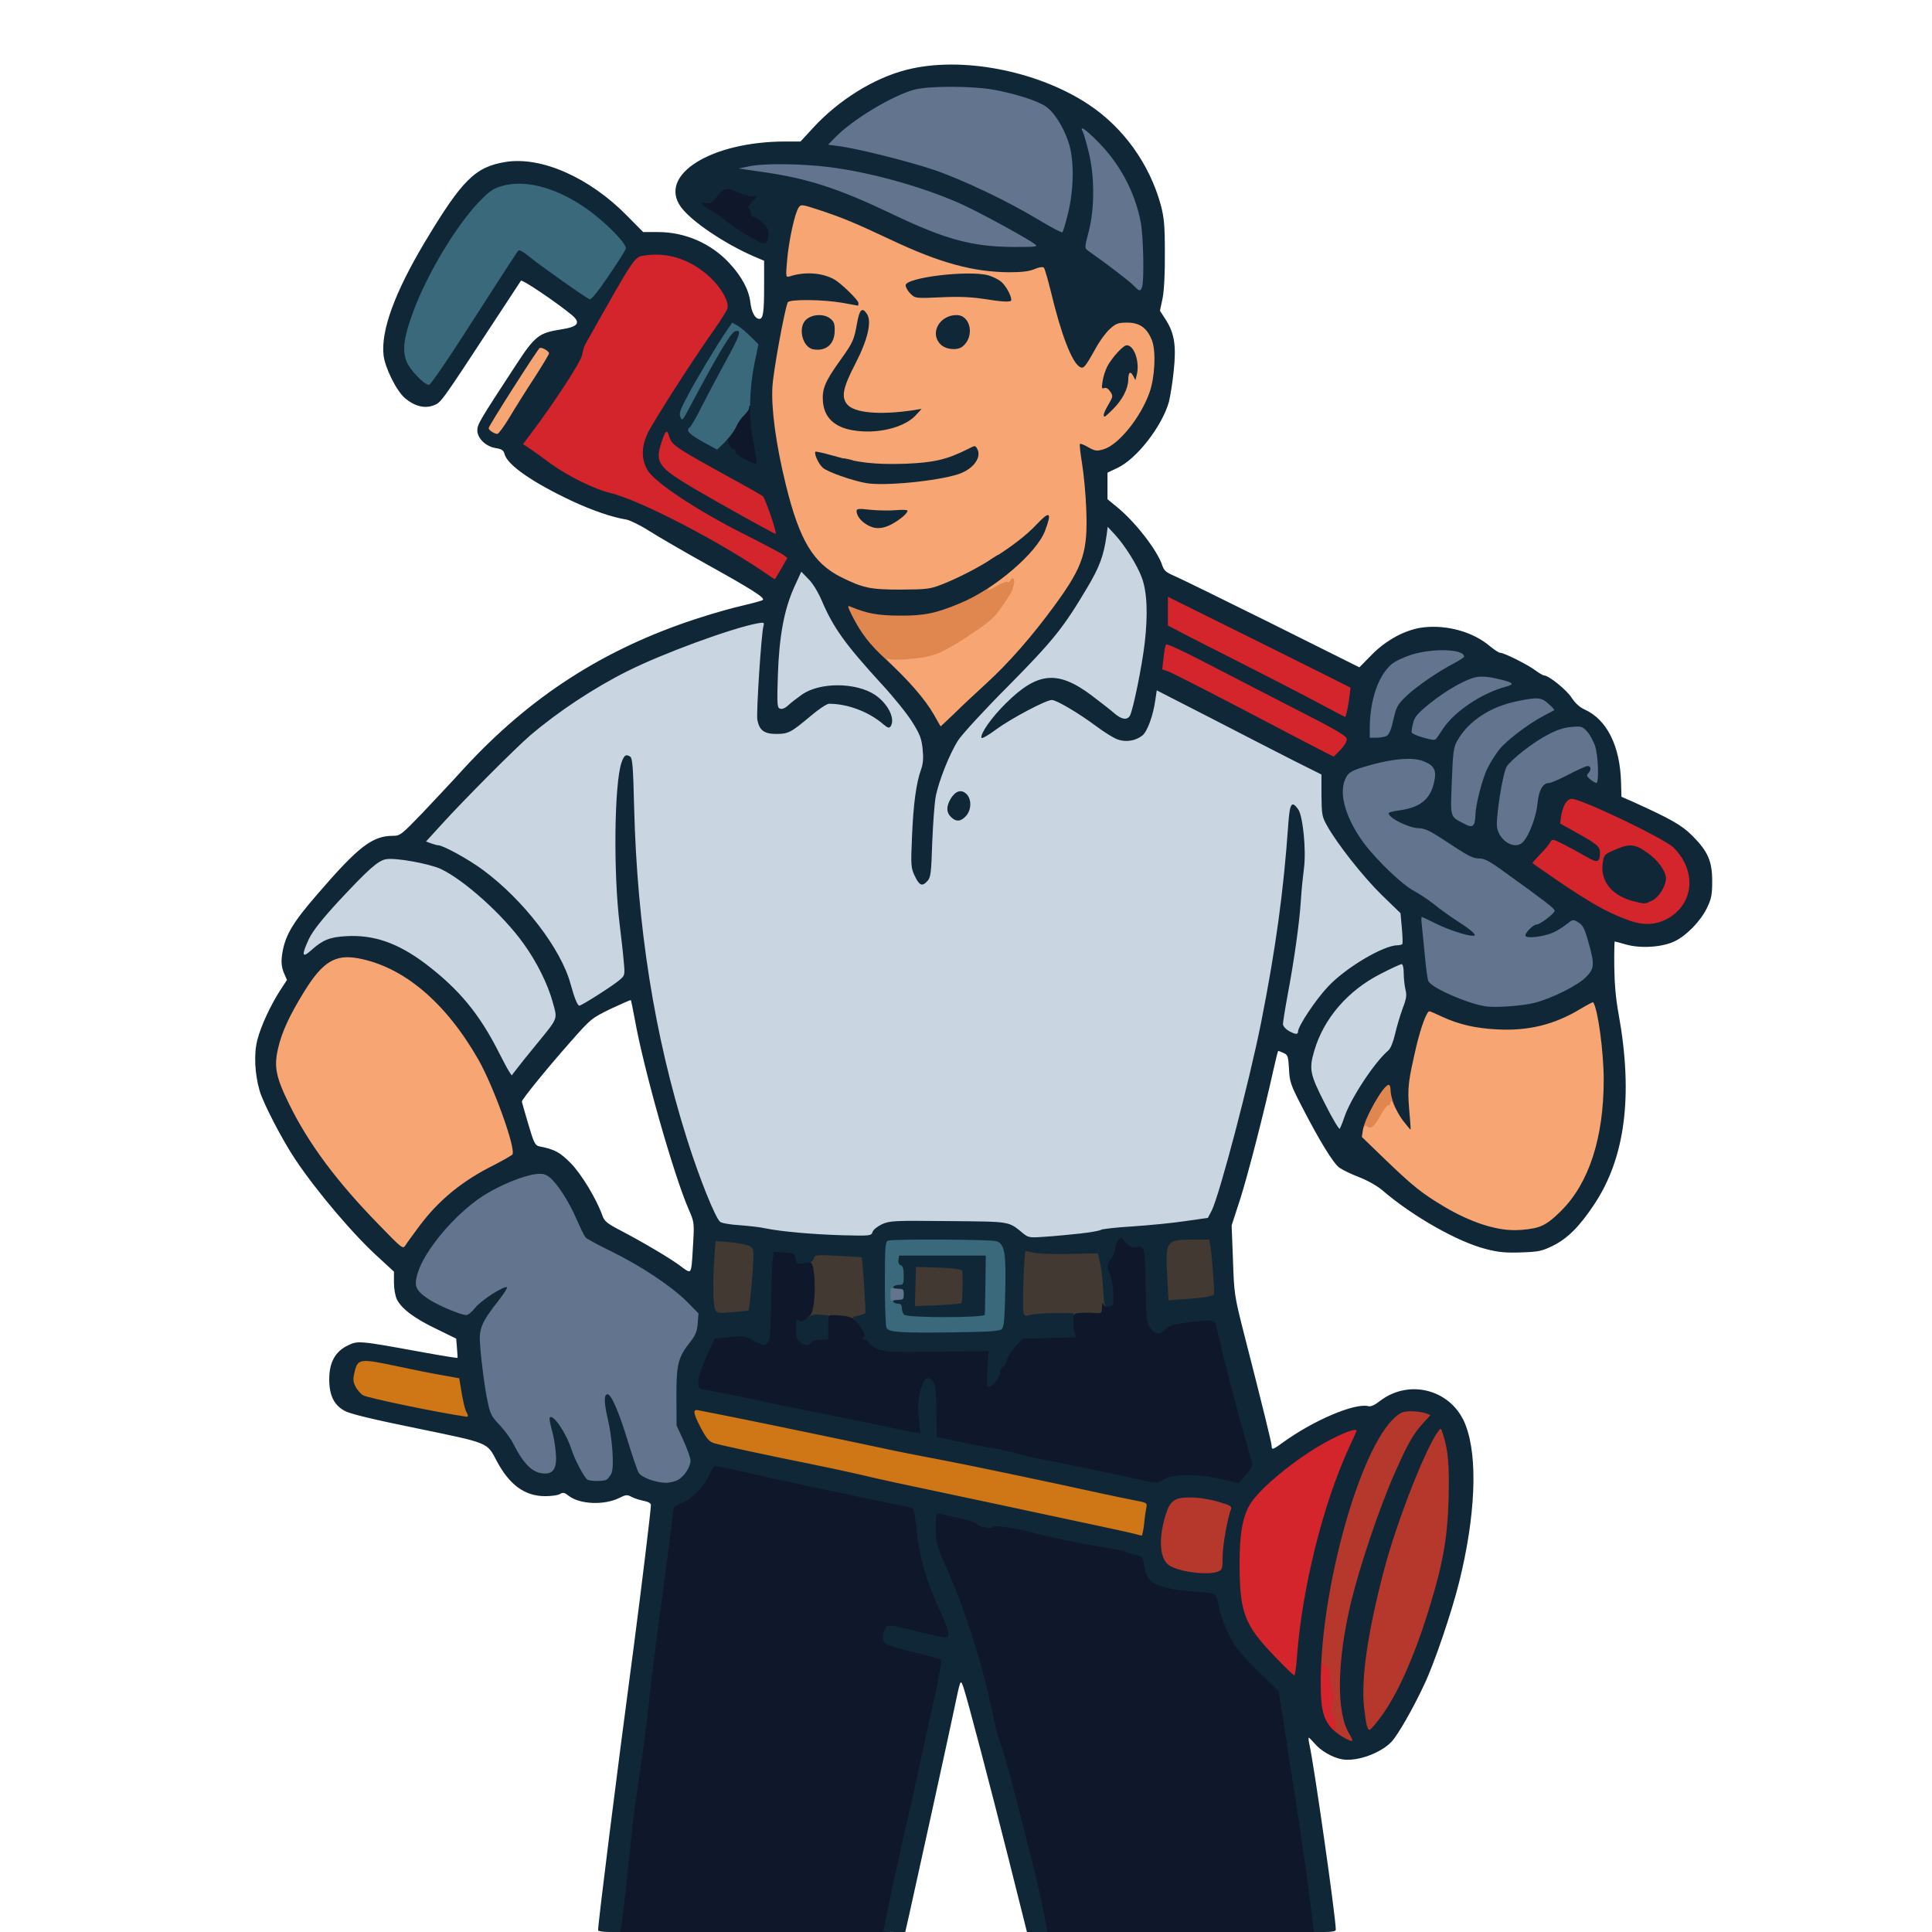 <svg xmlns="http://www.w3.org/2000/svg" version="1.0" viewBox="0 0 1024 1024">
  <path fill="#f7a673" d="M197.4 651.7c-21.2-21.7-35.9-41.3-46.2-61.4-6.1-12-8.2-18.8-8.2-26.8 0-11.6 4.6-23.7 15.6-41.6 9.2-14.8 14.9-18.5 27.9-17.6 25.9 1.6 51.2 21.2 70.1 54.4 5.4 9.5 15.8 35.6 17.4 43.8.6 3.3 1 7.6.8 9.5-.3 3.3-.8 3.7-9.5 8.2-5.1 2.6-11.9 6.4-15 8.5-7.8 5.1-22.8 20.2-28.7 29.1-7.4 10.8-8 10.6-24.2-6.1zm584.4-.1c-10.1-3.4-24.8-11.6-33.5-18.5-2.8-2.2-10.5-9.2-17.2-15.6L719 605.8v-5.2c0-6.2.7-7.3 4.4-7.8 2.3-.2 3.5-1.3 5.3-4.7 3.1-5.9 5.6-8.1 9.1-8.1 2.5 0 3.2.6 4.4 3.8l1.4 3.7-.4-5.7c-.7-8.7 5-37.2 8.9-45 1.7-3.3 2.4-3.8 5.5-3.8 2 0 6.4 1.3 9.8 2.9 21.5 10.1 45.9 8.7 66.9-3.9 4.2-2.6 7.8-4 10-4h3.4l1.7 7.3c2.7 12.1 3.6 20.5 3.6 37 0 24.2-2.9 39.6-10.7 55.7-3.6 7.6-6 11-11.7 16.6-9.1 9-12.8 10.4-28 10.4-10 0-12.1-.4-20.8-3.4zM495 387.1c0-2.4-10.8-16.8-18.9-25.3-7.4-7.8-9.1-10.1-9.1-12.6v-3l9.3-.1c14.3 0 18-1.4 36-13.4 9.1-6.2 12.2-8.9 15.1-13.3 2.8-4.2 3.2-5.3 1.7-4.5-1.1.6-3.6 1.1-5.5 1.1-3.4 0-3.6-.2-3.6-3.3 0-2.9.8-3.8 7.3-8.5 4-2.8 9.5-7.5 12.2-10.2l5-5.1-10.6 7c-11.8 7.7-21.1 12.7-31.5 16.8-6.6 2.6-7.7 2.7-24.9 2.8-19.5 0-22.6-.6-34.7-6.6-14.8-7.4-22.1-19.6-29.3-49-8.6-35.1-9.3-54.7-3.1-84.4 2-9.3 3.8-17.6 4.1-18.3.4-1.1 3.7-1.3 15.9-1 17 .3 17.4.1 8.8-5-4.8-2.7-9.6-3.1-20.9-1.7-4.1.5-5.3.4-5.3-.7 0-4.9 2.4-24.5 3.7-30.3 2.3-10.5 3.9-13.5 7.4-13.5 6.4 0 26.5 7.5 50.9 19 8 3.8 19.2 8.5 24.9 10.4 18.1 6.3 37.6 8.5 45.6 5.2 5.1-2.2 10.2-2.1 11.4.1.5 1 1.4 4.5 2.1 7.8 3.2 15.6 11.9 41.5 14 41.5.4 0 2.4-3.2 4.5-7.1 2.2-3.9 5.6-8.6 7.7-10.5 3.7-3.3 4-3.4 12.2-3.4 9.7 0 12.6 1.6 15.7 8.4 2.4 5.2 2.6 22.4.4 30.6-3.1 11.6-12.4 25.9-20.5 31.5-3.3 2.3-5.6 3-10.5 3.3l-6.2.4.8 4.2c.5 2.2 1.2 12 1.5 21.6 1.1 28.1-.7 34.1-16.7 56-12.1 16.5-24 30.1-36.3 41.4-5.5 5-13.1 12.1-16.9 15.9-5.8 5.5-7.6 6.7-10.4 6.7-1.8 0-3.3-.4-3.3-.9zm-25.5-112c.6-.3-1.2-.9-4-1.2-6-.7-6.5-.5-2.9 1.4 2.6 1.4 4.3 1.3 6.9-.2zm21-23.7c12.1-1.9 18.9-4.1 21.6-7 2.2-2.3 2-2.3-6.2.8-8.1 3-9.2 3.1-27 3.6-17.7.4-27.3-.5-37.3-3.5-1.1-.3-1.6-.1-1.2.5.8 1.3 15.1 6.1 21.4 7.2 5.7.9 16.5.4 28.7-1.6zm-18.7-27.9c3.6-1.3 3.5-1.4-5-1.4-17.8-.2-22.8-2.9-22.8-12.5 0-2.8.4-6.7 1-8.6.9-3.3.8-3.4-.6-1.5-3.2 4-5.6 10.5-4.9 13.5 2.3 10.5 18.2 15.7 32.3 10.5zm123-24.1c.6-4.1 1.1-5 3-5.2 1.8-.3 2.2-.8 1.6-2.5-1.2-4-2.3-4.3-4.9-1.2-1.4 1.7-3.4 4.7-4.5 6.7l-2 3.7 2.3 2.5c2.7 3.1 3.6 2.3 4.5-4zm-158.1-19.6c3.1-2.9 3-6.3-.3-8.4-2.4-1.6-2.7-1.6-5.2.3-3.5 2.6-3.8 4.3-1.2 7.6 2.6 3.3 3.7 3.4 6.7.5zm70.4.9c2.8-2.1 4.1-5.5 2.9-7.6-1.4-2.7-3-3.1-6.2-1.4-3.9 1.9-4.8 6.1-1.8 8.5 2.6 2.1 3 2.1 5.1.5zm21.2-27.7c-6.9-6.2-19-6.6-41.3-1.4-2.3.5-2.4.7-.7 1.9 1.3.9 5 1.1 14.5.8 7-.2 15.4 0 18.7.5 3.3.5 7.4 1 9 1l3 .1-3.2-2.9zm-270.5 78.9c-1.3-.7-1.8-2.2-1.8-5.2.1-3.7 1.8-6.9 13.3-24.7 12.6-19.5 13.4-20.5 16.6-20.8 5.5-.5 8.1 1.4 8.1 6 0 3.2-1.5 6.2-7.8 16.1-4.4 6.7-10.3 16.1-13.2 21-5.3 8.7-5.3 8.7-9.4 8.7-2.3 0-4.9-.5-5.8-1.1z"/>
  <g fill="#62748e">
    <path d="M341.9 787.4c-2.6-.7-5.2-2.1-5.9-2.9-.7-.8-2.9-6.8-4.9-13.2l-3.8-11.8.5 10.2c.8 16.6-.3 18.3-11.1 18.3-4 0-7.7-.4-8.4-.8-1.6-1-6.1-9.5-8.4-15.7l-1.8-5v6.5c-.1 9.3-1.5 11-9.2 11-3.4 0-7.3-.7-8.9-1.5-3.1-1.6-7.2-7.1-11-14.4-1.2-2.5-4.4-6.8-7.1-9.7-4.3-4.5-5.1-6-6.4-12.2-2.4-11.5-3.9-25-4-36V700H247c-7.7 0-23.7-7.3-28-12.7-4.3-5.4-1.8-16.7 6.3-28.9 14.1-21.3 39.1-38 58.7-39.2 6.6-.4 7.8-.2 10.3 1.8 4 3.2 10.2 12.7 14.3 22.2 2 4.6 4.1 8.9 4.7 9.6.5.7 6.6 4 13.4 7.3 15.6 7.6 31.9 18.4 40.2 26.6l6.3 6.3-.3 8.3c-.4 7.6-.7 8.6-3.7 12.4-6.5 8.2-7.7 12.4-7.6 26.3 0 12.2.1 12.7 3.7 20.6 5.7 12.7 4.8 21.9-2.6 26.4-3.9 2.4-13.8 2.6-20.8.4zM469 686v-6h13v12h-13v-6zm315.5-149.6c-9.8-1.5-28.6-9.7-30.4-13.3-.8-1.5-2-12.1-3.7-32.3l-.6-7.8h3.7c3.6 0 3.7-.1 2.2-1.8-1-1-4.9-3.6-8.7-5.7-12.5-6.9-31.1-28-35.8-40.8-3-8-3.7-18.3-1.7-23.5 2-5 3.2-5.7 14.5-8.9 11.6-3.3 27.4-4.2 33.3-1.9 5.7 2.2 7.1 4.9 6.4 12.5-.9 10.9-5.1 16.2-14.4 18.6l-4.8 1.3 3.7 1.6c2.1.9 5.3 1.6 7.2 1.6 2.5 0 5.8 1.5 12.3 5.8 14.1 9.3 15.8 10.2 19.5 10.2 3.4 0 6.1 1.7 31.7 20.5l8.2 6-.3 4.7-.3 4.7 2.1-2c2.6-2.4 7-2.4 10.9-.1 2.5 1.6 3.4 3.3 5.5 10.8 1.4 4.9 2.5 11.5 2.5 14.6 0 5.3-.3 6-3.8 9.6-4.3 4.4-17.8 11.2-27.2 13.8-5.9 1.5-26.1 2.7-32 1.8z"/>
    <path d="M795.1 449.4c-5.5-3.9-6.3-11.8-3.1-30.9 1.1-6.6 2-12.2 2-12.5-.1-.3-1.3 1.8-2.7 4.5-2.6 5-6.3 19.5-6.3 24.6 0 4.8-.9 5.9-5.2 5.9-3.9 0-8.8-1.9-12-4.8-2-1.7-2.2-5.8-1.1-29.1.6-14.1.7-14.5 3.8-19.2 1.8-2.6 2.7-4.5 2-4.3-1.5.6-4.6 4.7-6.9 9.2-2 3.8-3.9 4-13.6 1.3l-6.5-1.8-.3-4.1c-.6-8.2 1.1-11.5 9.7-18.4 4.4-3.5 11.2-8.1 15.2-10.2 6.7-3.6 7.9-4 15.4-4 4.9 0 10.2.6 13.8 1.7 5.5 1.7 5.7 1.9 5.7 5.2 0 3.2-.2 3.4-5.6 5-7.7 2.2-6.2 2.9 2.5 1 4-.8 9.8-1.5 12.9-1.5 4.9.1 6.2.5 9 3 2.4 2.2 3.2 3.8 3.2 6.2-.1 3-.6 3.6-5.6 6.1-6.5 3.3-18.7 12.2-22.4 16.2-1.4 1.6.6.3 4.4-2.8 3.8-3.1 10.1-7.3 14-9.3 6.2-3.3 8.1-3.8 15.6-4.2 8.3-.4 8.6-.3 11.2 2.5 4.1 4.4 5.8 11 5.8 22.8V418h-3.8c-4.1 0-8.2-2.3-8.2-4.6 0-2-.8-1.8-6.5 1.6-2.7 1.6-5.9 3-7.1 3-3.7 0-5.8 3.6-6.5 10.9-.6 6.7-4.3 16.7-7.6 20.3-2.1 2.4-11.9 2.5-15.2.2zm-16.5-70.6 2.9-3.3-3.2 2.9c-1.8 1.7-3.3 3.1-3.3 3.3 0 .8.8.1 3.6-2.9z"/>
    <path d="M723 385.8c.1-17.8 3.9-30 11.5-36.7 5.5-4.8 16.1-7.5 29.7-7.5 13.3 0 14.8.6 14.8 6.4 0 3.6-.3 4-5.2 6.5-8.6 4.4-21 13-25.9 17.9-4.2 4.1-4.9 5.5-6.4 12.1-1.9 8.8-2.8 9.5-11.9 9.5H723v-8.2zM598.4 154.9c-2.6-2.9-12.5-10.6-20.1-15.8-5.9-4-6.3-4.5-6.3-8 0-2.1.9-7.3 2.1-11.7 3-11.5 2.8-25-.6-37.4-1.5-5.2-2.9-11.2-3.2-13.2l-.5-3.8h4c3.5 0 4.7.7 10.3 6.2 12 11.8 20.4 27.2 23.5 43.5 1.4 7.5 2 35.6.8 40.1-.9 3.1-7.2 3.1-10 .1zM512.6 132c-15.3-3.2-22.5-5.9-43-15.7-28.1-13.4-47.3-19.5-71-22.5l-9.6-1.2v-3.2c0-3.1.3-3.3 5-4.3 7.4-1.6 33.6-1.3 48 .4 33.3 4.1 64.7 15 97.5 33.7 12.7 7.3 13 7.6 13.3 11.1l.3 3.7-15.8-.1c-11.4 0-18.3-.6-24.7-1.9z"/>
    <path d="M548 119.9c-16.5-10.2-41.4-22.1-57-27.2-13.7-4.5-40.1-11.1-49.7-12.3-5.1-.6-5.3-.8-5.3-3.8 0-2.4 1-4.2 4.3-7.3 10.3-10 30.1-21.9 41.4-24.8 7.7-2 36-2 47.6 0 10.9 1.9 23.4 5.8 27.8 8.8 4.4 2.9 9.3 10.5 12.1 18.7 2 5.7 2.3 8.2 2.1 21.5-.1 12.2-.6 16.7-2.5 24l-2.4 9-3.5.2c-2.7.2-5.8-1.3-14.9-6.8z"/>
  </g>
  <path fill="#e08750" d="M720.7 599.4c-2.6-2.6 1.3-13.7 8.2-23.1 2.7-3.8 3.6-4.3 7-4.3h3.9l.7 5.9c.4 3.3.4 7 0 8.2-.7 2.2-.8 2.2-2-.7-.9-1.9-1.4-2.3-1.4-1.1-.1.9-.6 1.6-1.2 1.5-.6-.2-2.5 2.3-4.2 5.4-3.2 5.9-5.3 7.6-7.1 5.8-.7-.7-1.4-.4-2.1 1-.6 1.1-1.4 1.7-1.8 1.4zm-254.2-248c-4.3-2.2-8.2-6.1-12.1-12.1-5.3-8.3-8.4-15-8.4-18.3 0-2.7.3-3 3.3-3 1.7 0 5.6.9 8.6 2 7.7 3 18.2 4.1 27 2.9 10.9-1.5 20.9-5.4 40.2-15.5 2.6-1.3 5.4-2.4 6.2-2.4.8 0 1.7-.6 2-1.2.2-.7.7-1 1.1-.6.4.3-2 2.5-5.3 4.9-7 4.9-7.4 6.3-.7 2.4 2.5-1.5 5-2.4 5.6-2 .5.3 1.3-.1 1.6-.9.8-2.1 2.3-1.1 1.9 1.2-.2.9-.4 1.9-.5 2.2-.1.3-.3 1-.4 1.5 0 .6-2.3 4.3-5 8.2-4.3 6.4-6.3 8.3-16.3 15-15.6 10.4-19.9 12.3-31.3 13.4-5.2.6-10.5.7-11.9.4-2.5-.6-2.5-.6-.7 1.4 1.9 2.1 1.9 2.1 0 2.1-1 0-3.2-.7-4.9-1.6z"/>
  <path fill="#cf7616" d="M598.5 816c-3.5-.9-12.3-2.8-70-15.1-59.6-12.6-64.2-13.6-76.3-16.5-5.9-1.3-17.2-3.8-25.2-5.4-21.6-4.3-48.1-10-51.6-11.1-4.4-1.4-10.4-12.6-10.4-19.3 0-4.4.1-4.6 3-4.6 3.9 0 50.5 9.4 109.5 22 5 1 15.3 3.1 23 4.5 12.5 2.3 56.5 11.5 86 18 6.1 1.3 14.1 3 17.9 3.7l6.8 1.3-.6 6c-.3 3.3-.9 8.6-1.2 11.8l-.6 5.7-3.7-.1c-2 0-4.9-.4-6.6-.9zm-363-63.6c-20.8-3.7-43.6-8.4-45.5-9.4-3.2-1.7-6-7.1-6-11.5 0-4.9 1.8-11.7 3.4-12.7 2.3-1.6 12.2-.7 25.4 2.2 7.5 1.6 18.2 3.7 23.6 4.7l10 1.8 1.3 7.8c.7 4.3 1.8 8.7 2.3 9.7.6 1 1 3.5 1 5.4 0 3.5-.1 3.6-3.7 3.5-2.1-.1-7.4-.8-11.8-1.5z"/>
  <path fill="#d4242c" d="M701.6 917.8c-3.7-5-4.6-10-4.6-26.5V876h3.5c2.8 0 3.5.4 3.5 1.9 0 1.1.8 2.2 1.9 2.6 2 .6 3.1 6.7 3.5 19.7.2 3.8.6 7.1.9 7.5.4.3.7 3.5.7 7v6.3h-3.4c-2.8 0-4-.7-6-3.2zm-29.2-37.1c-16.3-16.9-18.3-22.6-18.4-51.2 0-27.1 2.1-33.8 14.3-45.1 16.8-15.8 39.4-29.4 48.7-29.4h5v3.4c0 1.8-1.8 7.1-3.9 11.7-13.8 29.8-25 74.6-27.7 111.3l-.7 9.6H686c-3.4 0-4.6-.8-13.6-10.3zm187.4-390c-8.8-3.2-20.9-9.9-33.8-18.7-5.8-3.9-12-8.1-13.7-9.3-4.7-3.2-4.6-7.6.3-11.9 1.9-1.7 4.2-4.4 5-6 1.4-2.8 1.9-3 6.5-2.6 4.1.2 4.7.1 3.2-.9-.9-.7-2-1.3-2.5-1.3-1.1 0-1-8.8.2-13.2 1.5-5.4 3.4-6.8 8.8-6.8 3.9 0 8.8 1.9 28.6 11.2 25.7 12.2 29.4 14.7 33.8 23.6 1.9 3.8 2.3 6.3 2.3 13.3 0 7.8-.3 9-3 13.5-1.9 2.9-4.9 6-7.8 7.8-4.1 2.5-6 3-13 3.3-6.8.3-9.4 0-14.9-2zm15.5-18.1c5.8-5.4 4.1-11.1-5.3-17.8l-5.6-3.9-5.5 2.5c-4.3 1.9-5.8 3.1-6.1 4.9-1 5.4 3.9 11.5 12.2 15.1 4.9 2.1 7.3 2 10.3-.8zm-185.8-75.9c-7.7-4-26.6-13.9-42-22-15.4-8-29.5-15.2-31.4-15.8l-3.3-1.2.7-9.1c.4-5 .9-9.4 1.2-9.8.2-.5 2.1-.8 4.1-.9h3.7l-3.2-1.6-3.3-1.7V313h2.7c1.5 0 24.5 10.8 51.5 24.2 55.7 27.6 49.9 23 47.6 38l-1.2 7.8H713l-3.5.1 3.8 2c3.5 1.8 3.7 2.2 3.7 6.8 0 4.1-.5 5.3-3.4 8.5-5 5.3-7.5 4.9-24.1-3.7zm-7.5-28.2c0-.3-4.5-2.7-10-5.5s-10-4.8-10-4.5c0 .4 18.6 10.2 19.8 10.4.1.1.2-.1.2-.4zm-276.9-60.1c-24.8-17.4-69.2-40.5-84.6-44.1-8.8-2-24.7-10.2-35.4-18.3-5.1-3.8-9.8-7-10.2-7-.5 0-.9-1.4-.9-3.1 0-2.2 1.4-5.1 4.6-9.3 12.4-16.5 26.4-38 26.9-41.4.3-2.1 1.1-4.6 1.7-5.7 26.8-47.6 25.9-46.2 31.4-47.1 2.5-.3 8.6-.4 13.7-.2 7.9.4 10.1.9 15.6 3.7 7.9 4.1 16.3 11.8 19 17.7 3.2 6.6 2.8 12.2-1.2 18-1.8 2.7-6.7 9.9-10.9 15.9-8.6 12.5-23.8 36.1-23.8 36.9 0 .3 1.3.6 2.8.6 2.5 0 3.1.6 4 3.8 1.3 4.1 3.4 5.5 33.7 22.2 8.3 4.5 15.5 8.7 16.1 9.3 1.6 1.7 7.4 19.7 7.4 23 0 2.3-.4 2.7-2.7 2.7-2.5 0-2.2.3 2.5 3 4.8 2.8 5.2 3.3 5.2 6.6 0 2.2-1.2 5.8-3.1 9-2.7 4.8-3.4 5.4-6.3 5.4-1.7 0-4.2-.7-5.5-1.6zM385 273.5c0-.2-1.3-1.1-3-2-3.8-1.9-4-1.1-.2.9 3.1 1.7 3.2 1.8 3.2 1.1zm-37.6-42c.3-1.1-.3-.2-1.4 2-2.1 4.3-2.5 7.2-1.3 10.2.5 1.2 1-.2 1.4-4.2.4-3.3.9-6.9 1.3-8z"/>
  <path fill="#3a697c" d="M471.6 708.9c-2.1-.3-4.2-1.2-4.7-2s-.9-12.7-.9-26.5c0-22.1.2-25.3 1.6-25.8 2.6-1 61.1-.7 63.8.4 4.2 1.5 4.9 6.3 4.4 29.8-.3 17-.6 21.4-1.8 22.6-1.2 1.1-7.1 1.5-30 1.8-15.7.2-30.2.1-32.4-.3zm47.7-26.6c.3-7.1.3-13.1 0-13.5-.2-.5-8.7-.8-18.9-.8H482v15.9l-5-.6-5-.6v6.6l4.5-.5c4.1-.5 4.5-.4 4.5 1.6 0 4.3 1.5 4.6 20.1 4.6h17.6l.6-12.7zM370 237.4c-7.3-4-9-5.7-9-9.1 0-1.3-.6-2.3-1.4-2.3-1.8 0-2.6-2.2-2.6-7.1 0-4.3 4.6-13.6 15.8-31.9 11.2-18.1 11.9-19 15.5-19 3.7 0 6.4 1.6 12.5 7.4 4.9 4.7 5 5.5 2.3 20-1.1 5.5-2.3 13.5-2.6 17.7-.5 6.5-1.1 8.1-3.2 10-1.3 1.3-3.1 3.8-3.8 5.6-.7 1.7-3.2 5.2-5.6 7.7-5.3 5.9-8.7 6.1-17.9 1zm-151.5-34.5c-6.2-5.7-7.9-10.8-7.3-21.2 1.2-19.1 21.3-58.4 39.5-77.5 5.9-6.1 7.6-7.3 12.8-8.8 7-2 19.8-1.5 28.5 1.2 12.5 3.7 26.3 12.8 37.4 24.4 5.1 5.3 5.6 6.3 5.6 10.2-.1 3.7-1.2 6-9.1 17.6-11.7 17.2-10.8 17.2-30.9 3.1-8-5.6-15.4-11-16.6-12.1l-2.1-1.9-11 16.8c-6 9.2-16 24.8-22.2 34.6L231.8 207h-4.4c-3.8 0-5.1-.6-8.9-4.1z"/>
  <g fill="#cad5e2">
    <path d="M539.5 656.8c-8.2-6.6-6.5-6.3-36.7-6.6-25.8-.3-28-.2-32.1 1.6-2.6 1.2-4.8 2.9-5.2 4.1-.7 2.1-.9 2.2-19.3 1.8-18.7-.5-34.8-1.8-43.2-3.6-2.5-.6-8.6-1.3-13.7-1.7-5.1-.3-9.8-1.1-10.6-1.8-2.6-2.1-11.3-23.8-17.8-44.6-17.1-54.4-26.3-112.8-27.6-174-.3-14-.9-24.6-1.3-23.5-3.5 9.3-3.7 53.2-.4 79 .8 6.6 1.8 16.6 2.1 22.2l.6 10.2-2.9 2.5c-1.6 1.4-6.9 5-11.7 8.1-6.7 4.2-9.7 5.5-12.6 5.5-4.3 0-4.6-.5-7.7-11.5-7.4-27.1-42.3-64-69.2-73-6.2-2.1-6.7-2.5-7-5.4-.3-2.8.7-4.4 8.5-12.9 12.3-13.5 38.5-39.7 46.3-46.4 14.8-12.7 33.8-25.2 51.6-34.1 22.1-11.1 59.9-24.4 72.3-25.4l6.4-.6-.6 6.4c-.4 3.5-1.4 14.9-2.2 25.3-1.6 20.2-1.2 24.6 2.5 26.6 4.5 2.4 7.3 1.1 18.9-8.7 7-5.9 7.7-6.3 12.5-6.3 8.4 0 17.8 2 22.3 4.6 5.1 3 6.2 3.1 3.7.3-3-3.4-9.5-6.6-15.4-7.8-10.5-2.1-19.6.9-29.1 9.6-2.1 1.9-3.5 2.4-7 2.1l-4.4-.3.1-20c.1-23.5 2.3-36.6 8.3-50.2 3.4-7.7 3.8-8.3 6.7-8.3 4.5 0 9.9 5.9 13.9 15.2 6.2 14.6 12.5 23.3 32 44.6 6.1 6.6 13.2 15.4 15.9 19.7 4.5 7.1 4.9 8.4 5.8 16.6.9 7.9.7 9.6-1.1 15.1-2.7 8.3-3.9 16.4-4.7 31.8-.7 12.2.3 20 2.6 20 1.5 0 2-4.5 2-18 0-7.4.7-17.5 1.5-22.5 1.8-10.7 7.1-25 12.4-33.2 2.1-3.2 14-16.2 26.6-28.8 23.7-24 29.1-30.7 41.8-52.1 6.5-10.9 8.7-16.9 10.2-27.7.6-4.4.8-4.7 3.6-4.7 2.1 0 3.9 1.1 6.7 4.1 5.2 5.8 11.8 16.2 14.3 22.8 4.5 11.5 3.4 39-2.6 65.6-1.5 6.6-3.1 12.8-3.6 13.8-.7 1.3-2.2 1.7-5.9 1.7-4 0-5.6-.5-8.2-2.8-7.3-6.4-19.9-15.3-23.4-16.8-2.1-.9-5.2-1.6-6.9-1.6-4.3 0-12 4.1-18 9.6l-5 4.6 9-4.5c14.6-7.3 19.6-6.2 40 9 11.3 8.4 14.1 9.2 18.8 5.4 2.8-2.1 5.9-10.4 7.1-19.2.7-4.4.9-4.7 3.8-4.7 2.1 0 13 5.1 31.7 14.7 15.7 8.1 35.4 18.1 43.6 22.3l15 7.6v11c0 10.1.2 11.3 2.8 15.9 5.3 9.6 19.1 27.1 29 36.8l10 9.7.9 10.1c.5 5.6.7 10.8.4 11.5-.3.8-1.6 1.4-2.8 1.4-7.7.1-27.6 11.9-37 22-6.5 6.9-15.8 20.9-15.8 23.7 0 1.9-7.6 1.6-11.1-.4-2.6-1.5-2.9-2.3-2.9-6.5 0-2.7 1.3-12.1 2.9-21.1 6.9-37.9 9.5-68.2 7.3-83.2-.8-4.9-.8-4.9-1.5 4-3.2 39.3-6.8 64.6-14.3 102.5-6.2 31.2-22.1 91.6-26.2 99.7l-2 3.8-11.9 1.7c-6.5 1-19 2.2-27.7 2.8-8.7.5-16.4 1.4-17 1.8-1.5 1.2-17.2 3-32.1 3.8-11.7.6-12.1.6-15-1.8zm-28.8-231.2c-.4-.9-1.1-1.6-1.6-1.6-1.5 0-3.3 3.9-2.6 5.8.5 1.4.8 1.3 2.7-.5 1.2-1.3 1.8-2.8 1.5-3.7z"/>
    <path d="M699.2 588c-7-13.7-7.2-14.4-7.2-21.4 0-21 14.5-42.1 36.7-53.4 7.3-3.8 11.3-5.2 14.2-5.2h4.1v4c0 2.2.5 7 1.2 10.8 1.1 6.5 1 7.3-1.5 14.1-1.5 4-3.4 10.4-4.3 14.3-1 4.2-2.4 7.6-3.6 8.6-7.4 6.2-19.3 24.4-23.4 35.7-2 5.6-2.4 6-5.6 6.3l-3.4.3-7.2-14.1zm-432.5-17.3c-.8-1.2-3.1-5.6-5.2-9.7-10.3-20.5-21.2-33.7-39-47.2-22.2-16.8-43.4-19.2-55.4-6.4-1.7 1.8-3.5 2.6-5.8 2.6-3.3 0-3.3 0-3.3-4.7 0-8.3 4.2-15.2 18.7-30.8 14.4-15.5 19.3-20.2 23-21.6 6.1-2.3 28 .5 37 4.7 12.4 5.9 32.9 24.3 43.7 39.4 9.9 13.7 17.6 32.2 17.6 42.2 0 4-3.8 9.5-16.7 24.7-3.5 4.1-6.3 7.8-6.3 8.3 0 .4-1.5.8-3.4.8-2.4 0-3.8-.7-4.9-2.3z"/>
  </g>
  <path fill="#b6382d" d="M709.3 924c-3.8-1.7-4.3-2.3-4.3-5.1 0-2.7.2-3 1.5-1.9s1.5.8 1.5-1.7c0-1.7-.7-4.4-1.6-6.1-1.3-2.6-1.3-3.7-.3-6.5.9-2.6.9-4.2 0-6.7-.6-1.8-1.1-5.2-1.1-7.6 0-3.3-.4-4.4-1.9-4.9-1.1-.3-2.2-1.6-2.4-2.8-.3-1.3-.5-.7-.6 1.6 0 2-.5 3.7-1 3.7-4.5 0 .8-42.8 9.4-76 7.4-28.4 18.9-53.9 28-61.9 3.3-2.9 4.1-3.1 11.5-3.1 10.7 0 13 1 13 5.5 0 3.2.2 3.5 2.9 3.5 2.4 0 3.1.6 4 3.3 2.7 8.7 3.3 16.2 2.9 36.9-.4 18.3-.9 23.1-3.2 34.3-7.1 33.2-20.9 68.7-33.3 85.3-4.2 5.7-5 6.2-8.4 6.2-4.5 0-4.6-.2-6-12.8-2-17.6 1.6-43.6 10.7-78.2 5.4-20.5 16.8-51.4 24.4-65.8 2.5-4.8 3.1-6.7 1.9-5.6-11.2 10.1-33.5 70.2-41 110.3-4.1 21.9-3.3 38.6 2.1 47.9 1.1 1.8 2 4.9 2 6.8 0 3.2-.2 3.4-3.2 3.4-1.8 0-5.2-.9-7.5-2zm-84.4-88.4c-11.2-2.4-13.6-6.5-12.5-21.7.7-10.2 3-18 6.3-21.1 2.3-2.1 3.3-2.3 12.6-2.2 7.5.1 12.2.7 17.5 2.3l7.4 2.2-.5 4.2c-.2 2.3-1.4 8.3-2.5 13.2-1.2 5-2.2 12-2.2 15.8 0 6.3-.2 6.8-2.6 7.7-3.4 1.3-16.6 1.1-23.5-.4z"/>
  <g fill="#0f172b">
    <path d="M326 1021.8c0-1.3.5-5.2 1-8.8.5-3.6 2-17.7 3.5-31.5 1.4-13.7 3.9-33.5 5.5-44 1.6-10.4 3.8-27.8 5-38.5 1.1-10.7 3.4-29.4 5.1-41.5 3.6-26.6 7.9-59.6 7.9-61.1 0-.6 2-1.9 4.4-2.8 5.3-2 12-8.9 14.7-15.2 1.9-4.2 2.2-4.4 6.1-4.4 2.3 0 16.3 2.7 31.2 6.1 14.9 3.3 30.5 6.7 34.6 7.5 4.1.7 10.4 2.1 14 2.9 3.6.8 11.2 2.4 16.9 3.5 5.7 1 10.7 2.3 11.1 2.7.5.4 1.3 5.8 1.9 11.8 1.2 13.1 5.2 27.1 11.7 40.7 3.3 6.9 4.7 11.4 5.1 15.7l.6 6.1h-5.4c-3-.1-10.3-1.4-16.4-2.9-7.9-2.1-11.4-2.6-12.3-1.8-2 1.6 1.3 3 16.5 6.8l13.3 3.4v3.6c0 4.2-1.3 12.1-4 23.9-2.5 11-6.3 28.4-9.5 43.5-2.5 11.5-7.6 34.3-11.5 51-1 4.4-2.2 9.8-2.5 12-.4 2.2-1.1 6.1-1.7 8.8l-1 4.7H326v-2.2z"/>
    <path d="M551 1021.6c0-2.7-5-25.4-8-36.1-1-3.8-2.8-10.6-3.8-15-4.4-17.7-9.3-35.6-11.5-42.1-1.4-3.8-3.2-10.7-4.2-15.4-5.7-27.8-14.7-56.3-25.3-80.1l-5.2-11.6v-22.6l6.3.7c7.9.9 20.6 3.9 21.5 5.2.4.5 3.6 1 7.2 1 6.6.2 8.9.6 35.6 6.8 8.3 1.9 18.9 4 23.5 4.6 4.6.6 9.5 1.5 10.9 2 1.4.5 4.4 1.4 6.7 2 4 1 4.1 1.2 4.8 6.2.5 3.3 1.5 5.9 3 7.3 3 3.1 11.4 5.3 22.1 6 13.7.9 13 .6 14.3 7.7.6 3.5 2.9 10.1 5.2 14.7 3.6 7.2 5.8 10.1 15.4 19.5l11.2 11.1 2.1 13c1.2 7.2 2.4 15.3 2.7 18 .4 2.8 1.3 8.6 2.1 13 1.3 7.6 6.9 45.2 9.9 67.5.8 5.8 1.5 12.4 1.5 14.8v4.2H551v-2.4zm53-233.7c-4.7-1.2-45.8-9.8-54.5-11.4-3.8-.7-10.6-2.3-15-3.5-4.4-1.2-10.9-2.5-14.5-3-3.6-.6-11-2-16.5-3.3l-10-2.2-.5-14.5c-.5-13.7-.6-14.3-1.9-10.7-1 2.9-1.1 6.4-.6 13.8l.7 9.9h-3c-1.6 0-8.5-1.2-15.3-2.6-6.8-1.4-27.5-5.6-45.9-9.4-18.4-3.8-37.8-7.7-43-8.8-5.2-1.1-11.2-2.3-13.3-2.6l-3.7-.7.1-6.7c0-5.7.6-8.1 4.3-16.2l4.4-9.5 10.7-.9c9.6-.8 11.1-.7 14.1.9 1.9 1 3.6 1.6 3.9 1.3.3-.2.7-8.7 1-18.9.3-10.1.8-20.8 1.1-23.8l.6-5.4 5.1.7c2.9.3 6.7.6 8.4.6 2.6 0 3.4.5 3.9 2.5.5 2.2 1.2 2.5 4.9 2.5h4.3l.7 8.7c.4 4.7.5 12 .2 16.2-.5 6.9-.9 7.9-3.7 10.4-1.6 1.5-3.7 2.7-4.6 2.7-.9 0-1.4.7-1.2 1.8.2.9.9 1.7 1.6 1.6.6-.1 3-.2 5.2-.2l4-.2v-13.2l8.9.4c10.5.4 12.5 1.6 16.7 10.6 4.1 8.7 4.9 8.9 37.8 8.4l27.6-.3v4.5c0 3.5.3 4.4 1.4 4 .8-.3 1.8-1.8 2.1-3.4.3-1.5 2.4-4.7 4.6-7.1l4.1-4.4 12.7-.3 12.8-.4.6-6c.3-3.3.7-6.1.9-6.4.2-.2 3.7-.7 7.6-1 6.7-.6 7.2-.8 7.2-3 0-2 .5-2.4 3-2.4 2.6 0 3-.4 3-2.7 0-1.6-.7-4.1-1.5-5.7-2.2-4.1-1.9-11.5.5-14.6 1.1-1.4 2-3.6 2-5 .1-3.9 2.3-6 6.4-6 2.5 0 4 .6 4.8 2 .7 1.1 2.4 2 3.8 2s3.5.3 4.8.6c2.2.6 2.2.9 2.3 16.8 0 22.3 1.7 30.7 5.1 26.4 1.6-1.8 14.3-3.8 24.5-3.8 6.7 0 7.3.2 7.8 2.3 3 13.4 10.4 42.4 14.1 55.2 2.6 8.8 4.9 18.3 5.1 21 .4 4.6.1 5.3-3.2 9.3-4.3 5-6.2 5.2-18.7 2.2-11-2.6-20.2-2.6-24.6 0-3.5 2.1-9.9 2.5-16.2.9zM391.3 246.2c-2.9-1.4-5.3-3.2-5.3-3.9 0-.7-.4-1.3-1-1.3-.5 0-1.2-1.1-1.6-2.5-.5-1.9.1-3.3 2.6-6.2 1.8-2 3.8-5 4.5-6.7.7-1.7 2.5-4.2 3.9-5.5 1.4-1.4 2.6-3 2.6-3.8 0-2.9 2.9-1.2 3.4 2 .2 1.7 1.2 7.5 2 12.8.9 5.2 1.6 11.4 1.6 13.7 0 4.2 0 4.2-3.7 4.1-2.1 0-6.2-1.2-9-2.7zm-.1-119.6c-4.5-2.9-9.3-6.3-10.5-7.4-1.2-1.2-4.3-3.2-6.7-4.5-4.1-2.1-4.5-2.7-4.8-6.5-.3-4.1-.2-4.2 2.7-4.2 2.3 0 3.7-.9 5.7-3.5 2.4-3.2 3.1-3.5 7.6-3.5 2.9 0 6.6.8 9 2 2.3 1.1 5.4 2 7 2 2.5 0 2.8.4 2.8 3.2 0 1.7-.7 4-1.7 5-.9 1-1.4 1.9-1.2 2.1.2.1 1.7.9 3.3 1.7 5.4 2.8 6.9 6 6.1 12.9l-.7 6.1h-5.1c-4.5 0-6.2-.7-13.5-5.4z"/>
  </g>
  <path fill="#423932" d="M452.8 699.3c-1.1-1.1-3.9-1.8-7.8-2.1-5-.4-6-.2-6 1.2 0 1.3-1.1 1.6-5.5 1.6-5.6 0-6.7-.8-4.1-2.9 3.3-2.7 3.2-28.1-.1-28.1-1 0-1.3-.9-1.1-3.2l.3-3.3 15.5.3c8.5.2 15.6.5 15.7.6.8.7 2.5 34.8 1.7 35.5-2 1.9-6.9 2.2-8.6.4zm86.8.2c-.8-2.1-.8-17.2.1-29.9l.6-9.8 6.1.7c3.4.4 13.4.6 22.3.6l16.1-.1 1.2 5.2c2 8.5 2.5 24.9.9 25.9-.9.5-1.6.3-2.1-.9-.4-1.1-.7-.6-.7 1.6-.1 3.3-.2 3.4-4.3 3.1-7.5-.4-10.8 0-10.8 1.5 0 1-2.5 1.5-10.2 2-5.7.3-12.1.8-14.4 1.2-3.3.5-4.2.2-4.8-1.1zm-163.5-2.3c-1.2-2.3-1.5-22.3-.4-34.7l.6-7.8 10.4.6c5.6.3 11.5 1.2 13 1.9l2.8 1.4-.3 10.4c-.2 9.3-1.9 28-2.5 28.7-.2.1-5.3.5-11.4.9-10.5.7-11.1.6-12.2-1.4zm106.1-15.3.3-13.4 7.5.1c23.4.4 22.8.3 23.4 3.2.8 3.7.2 21-.7 21.9-.4.4-7.5.9-15.8 1.1l-15 .4.3-13.3zm133.4-4.2c-.9-17.2-.3-21.5 3.1-22.8 1.3-.5 7.5-.9 13.8-.9 10.9 0 11.3.1 11.8 2.3 1 3.8 2.9 30.7 2.4 32.1-.7 1.8-5.7 2.6-19.3 3.3l-11.1.5-.7-14.5zM522 299.3c0-.5 1.6-1.8 3.5-3.1l3.5-2.2v3c0 2.8-.3 3-3.5 3-1.9 0-3.5-.3-3.5-.7zM445 245c0-2.1 1.6-2.5 5.8-1.4 3.9 1.1 2.7 3.4-1.8 3.4-3.3 0-4-.3-4-2z"/>
  <g fill="#102737">
    <path d="M317 1023.1c0-3.9 9.7-81.4 19-151.1 3.9-29.8 9-71.6 9-74.4 0-.8-1.5-1.7-3.7-2.1-2.1-.4-5-1.3-6.5-2.1-2.4-1.3-3.1-1.2-6.5.5-7.9 4-21 3.5-26.9-1.1-2.1-1.7-3-1.9-4.5-1-1 .7-4.6 1.2-7.9 1.2-10.8 0-19-5.9-25.8-18.8-5.2-9.8-3.8-9.2-42-17.1-23.6-4.8-35.6-7.7-38.5-9.3-5.7-3.1-8.2-8.2-8.2-16.8 0-8.8 3.1-14.6 9.7-17.8 5.4-2.7 5.8-2.7 39.2 3.4 10.4 1.9 19 3.3 19.1 3.1.1-.1-.1-2.4-.3-5.2l-.4-5-10.6-5.2c-11.4-5.4-18.3-10.6-20.8-15.5-.9-1.8-1.6-5.6-1.6-9V674l-7.8-7.2c-13.6-12.2-33.2-35.4-44.5-52.3-7-10.5-16.9-29.6-18.9-36.4-2.6-8.9-3.1-19.7-1.2-26.9 1.8-7.2 6.9-18.2 12.1-26.3l3.6-5.5-1.7-3.9c-1.1-2.8-1.4-5.3-1-8.7 1.4-10.6 5.2-17.2 19.2-33.3 21.4-24.8 28.8-30.5 39.7-30.5 3.8 0 4.5-.6 15.7-12.2 6.4-6.8 16.2-17.2 21.7-23.3 35.1-38.2 74.1-63.4 123.3-79.5 8-2.6 19-5.8 24.5-7 5.5-1.3 10.4-2.6 10.8-3 1.3-1.1-5.4-5.4-29.5-18.8-11.9-6.6-25.6-14.6-30.4-17.6-4.8-3.1-10.4-5.8-12.3-6.2-7.6-1.2-18-4.8-28.6-9.7-21.1-9.9-34.6-19.2-36.1-25.1-.5-1.9-1.4-2.6-4.7-3.1-5.3-.9-9.7-5.2-9.7-9.4 0-3.2 1.2-5.2 20.3-34.4 10.2-15.6 12.3-17.3 24.1-19.1 9.1-1.4 10.6-3.5 5.6-7.7-8.1-6.7-26.3-19-26.9-18.1-.3.5-6.4 9.8-13.6 20.7-29.1 44.4-28.7 43.9-32.8 45.4-4.8 1.8-10.2.3-15.2-4-4.5-4-10.4-15.9-11.2-22.6-1.5-13 6-33.4 21.7-59.7 20-33.4 26.9-40.2 43.2-42.8 18.9-2.9 44.2 8.3 64 28.4l8.7 8.8h7.9c14.3 0 28.1 6 37.8 16.5 6.6 7.1 10.3 14.1 11.1 20.7.6 5.3 2.5 8.8 4.8 8.8 2 0 2.5-3.6 2.5-17.6v-13.2l-5.2-2.2c-15.7-6.8-33.4-18.7-38.9-26.3-12.3-17 16-34.7 55.5-34.7h7.9l6.9-7.5c13.5-14.6 32.2-26.2 49.3-30.5 28.8-7.4 69.4.4 96.5 18.4 18.4 12.2 32.2 31.4 38.2 53.1 1.8 6.8 2.2 10.7 2.2 25.5.1 10.9-.4 20-1.2 24.1l-1.4 6.6 3.1 4.8c4.6 7.2 5.6 13.8 4.2 27-.6 6.1-1.8 13.4-2.5 16.3-3.5 12.9-17.2 30.6-27.5 35.3l-5.1 2.4v14.1l5.1 4.2c9.6 7.8 21.3 22.9 23.9 30.8.9 2.8 2.1 3.8 6.3 5.6 2.9 1.2 26.1 12.6 51.7 25.3l46.5 23.2 6.5-6.6c7.9-8.1 18.4-13.6 27.6-14.6 12.6-1.4 26.3 2.5 35.1 10 2.3 1.9 4.7 3.5 5.5 3.5 2 0 14.8 6.4 18.7 9.4 1.9 1.4 4 2.6 4.5 2.6 2.4 0 11.8 7.5 14.6 11.8 1.8 2.8 4.4 5.2 6.8 6.2 11.9 5.4 18.9 19.3 19.4 38.9l.2 7.4 6.6 2.9c19.6 8.9 25.3 12.1 30.9 17.7 8.3 8.3 10.6 13.5 10.6 24.1 0 7.3-.4 9.3-2.8 14.3-3.5 7.1-10.8 14.6-17.3 17.7-6.6 3.1-18 3.8-25.6 1.6-3.1-.9-5.8-1.6-6-1.6-.1 0-.3 6-.2 13.3.1 8.8.8 17.2 2.3 25.2 7.8 43.1 3.5 76.4-13.1 101.1-7.7 11.6-14.1 17.9-21.6 21.6-5.8 2.9-7.7 3.3-16.7 3.6-7.9.3-12.1 0-18.6-1.7-15-3.7-39-17.3-55.2-31.2-2.8-2.4-8-5.3-12.4-7-4.2-1.6-8.9-3.9-10.4-5-3.2-2.3-10.3-13.8-20-32.6-5.8-11.3-6.4-12.9-6.7-19.7-.4-6.7-.6-7.5-2.9-8.5-1.3-.6-2.6-1.1-2.8-1.1-.2 0-1.3 4.4-2.5 9.8-5.2 23.4-13.3 54.8-17.5 68.2l-4.7 14.5.7 18.4c.6 17.8.8 19 5.6 38 10.7 41.8 14.9 59 14.9 60.5 0 2.2.6 2.1 5.9-1.8 16.1-11.7 38.1-21.1 45.3-19.3 1.3.4 3.5-.6 6.4-2.9 15.9-12 38.4-5.5 45.3 13.2 6.5 17.1 5.1 48.2-3.5 82.9-4 16.1-13.2 43.2-18.5 54.3-5.9 12.7-14 26.8-17.3 30.3-5.7 6.1-18.4 10.7-26.1 9.4-5-.8-11.5-4.5-14.8-8.5-1.4-1.6-2.8-3-3-3-.3 0-.1 1.8.4 4 2.4 10.8 13.9 91.2 13.9 97.8 0 .8-1.8 1.2-5.8 1.2h-5.8l-1.6-13.2c-2-16.1-8.3-59.3-10.2-70.3-.8-4.4-1.7-10.2-2.1-13-.3-2.7-1.5-10.8-2.7-18l-2.1-13-11.2-11.1c-9.6-9.4-11.8-12.3-15.4-19.5-2.3-4.6-4.6-11.2-5.2-14.7-1.3-7.1-.6-6.8-14.3-7.7-10.7-.7-19.1-2.9-22.1-6-1.5-1.4-2.5-4-3-7.3-.7-5-.8-5.2-4.8-6.2-2.3-.6-5.3-1.5-6.7-2-1.4-.5-6.2-1.4-10.8-2-7.5-1-28.9-5.5-38.6-8.1-8.1-2.2-18.7-3.6-19.3-2.7-.8 1.4-7.2.2-8.7-1.5-.9-1.1-5.3-2.3-19.3-5.3-2.2-.4-2.3-.2-2.3 7.7 0 7.7.3 8.9 5.2 19.8 10.6 23.8 19.6 52.3 25.3 80.1 1 4.7 2.8 11.6 4.2 15.4 2.2 6.4 6.9 23.7 11.5 42.1 1.1 4.4 3 12.1 4.3 17 2.4 9 6.8 28.7 8 35.8l.6 3.7h-10.8l-9.2-36.7c-10.6-42.1-22.4-86.9-24.4-92.8-1.7-4.8-1.5-5.1-5.2 12.5-2.6 12.4-19.6 90-23.6 107.8l-2.1 9.2h-6c-4.7 0-5.9-.3-5.5-1.4.3-.8 1.3-5.4 2.2-10.2.9-4.9 2.5-12.5 3.5-16.9 1.1-4.4 2.2-9.3 2.5-11 1.1-5.9 1.4-7.1 3.9-17.5 1.4-5.8 3.7-15.9 5.1-22.5 3-14.3 6.9-31.8 9.5-43.5 2.3-10 4.3-21.1 3.8-21.4-.2-.2-6.1-1.7-13.3-3.6-16.9-4.2-17.5-4.6-17.5-8.4 0-1.7.7-3.9 1.4-4.9 1.3-1.7 2-1.6 15.7 1.7 18 4.5 18.2 4.5 17.4.4-.3-1.8-2.6-7.6-5.1-12.8-6.3-13.6-10.3-27.5-11.5-40.5-.6-6-1.4-11.4-1.9-11.8-.4-.4-5.4-1.7-11.1-2.7-5.7-1.1-13.3-2.7-16.9-3.5-3.6-.8-9.9-2.2-14-2.9-4.1-.8-19.7-4.2-34.6-7.5-14.9-3.4-27.5-6.1-28.2-6.1-.6 0-2 2-3.1 4.4-2.7 6.3-9.4 13.2-14.7 15.2-2.4.9-4.4 2.2-4.4 2.8 0 1.5-4.3 34.5-7.9 61.1-1.7 12.1-4 30.8-5.1 41.5-1.2 10.7-3.4 28.1-5 38.5-1.7 10.5-3.7 26-4.5 34.5-2 19.5-4.3 40.4-5.1 45.3l-.6 3.7h-5.9c-3.2 0-5.9-.4-5.9-.9zm398.1-104.2c-6.9-11.3-6.5-38.3.9-69.4 4.6-19.1 14.9-49.8 23-68.2 7.1-16.1 10-21.2 15.3-27l3.9-4.3-2.7-1c-1.4-.5-4.8-1-7.5-1-4.1 0-5.5.5-8.5 3.1C720.8 767.5 700 841.7 700 892c0 13.3 1.2 18.5 5.3 23.5 2.6 3.2 10.5 8 11.5 7.1.2-.2-.6-1.9-1.7-3.7zm16.4-8.4c8.9-11.8 17.9-31.8 25.9-57.7 7.4-24 9.8-37.5 10.4-58.6.4-17.7-.2-25.4-3-34.1-1-3.3-1.1-3.4-2.5-1.5-6.7 8.9-22.1 48.2-28.7 73.4-8.7 33.1-12.3 57.8-10.6 73 1.1 9.6 1.8 12.2 3.1 11.8.5-.2 2.9-3 5.4-6.3zm-44.1-32.1c2.7-36.7 13.9-81.5 27.7-111.3 2.1-4.6 3.9-8.5 3.9-8.7 0-1.5-5.4.3-13.7 4.6-16 8.1-37.6 25.5-42.8 34.4-4 6.8-5.5 15.5-5.5 32.1.1 25.2 2.6 31.8 18.4 48.2 5.4 5.7 10.2 10.3 10.6 10.3.4 0 1-4.3 1.4-9.6zm-42-45.4c2.4-.9 2.6-1.4 2.6-7.7 0-6 2.6-20.8 4.5-25.5.5-1.4-.6-2.1-6.7-3.8-4.2-1.3-10.3-2.3-14.5-2.3-8.7-.2-11.2 1.6-13.6 9.6-3.8 12.5-3 23.1 2 26.4 5.2 3.4 20.4 5.4 25.7 3.3zm-39-25.2c.3-3.5.9-7.4 1.2-8.8.5-2.4.2-2.6-6.3-3.8-3.7-.7-11.7-2.4-17.8-3.7-29.5-6.5-73.5-15.7-86-18-7.7-1.4-18-3.5-23-4.5-21.9-4.7-72.4-15.2-86.5-18-8.5-1.7-16.5-3.3-17.7-3.5-3.3-.8-3 1.4 1.3 9.6 2.9 5.4 4.3 7 6.8 7.8 3.5 1.1 30 6.8 51.6 11.1 8 1.6 19.3 4.1 25.2 5.4 12.1 2.9 16.7 3.9 76.3 16.5 57.7 12.3 66.5 14.2 70 15.1 1.7.5 3.3.9 3.6.9.3.1.9-2.7 1.3-6.1zm-247.3-23.3c3.5-1.8 6.9-7 6.9-10.4 0-1.3-1.7-6-3.7-10.5l-3.7-8.1-.1-15.5c0-17.2.9-20.7 7.7-29.2 2.4-3.1 3.3-5.3 3.6-9.4l.4-5.3-6.3-6.4c-8.3-8.2-24.6-19-40.2-26.6-6.8-3.3-12.9-6.6-13.4-7.3-.6-.7-2.7-5-4.7-9.6-4.1-9.5-10.3-19-14.3-22.2-2.3-1.8-3.7-2.1-7.4-1.7-7 .9-19.5 6.1-28.3 11.8-14.7 9.7-30.7 28.7-34.3 40.9-2 6.8-1 9 6.2 13.8 5.2 3.3 16.8 8.2 19.7 8.2.9 0 3.1-1.8 4.8-4 3.1-3.9 15.5-11.8 16.7-10.7.3.4-1.8 3.6-4.6 7.2-8.7 11-10.3 14.9-9.7 22.5.8 10.9 2.5 23.6 4.1 31.1 1.3 6.3 2.1 7.8 6.4 12.3 2.7 2.9 5.9 7.2 7.1 9.7 5.8 11.4 10.6 15.9 16.9 15.9 4.8 0 6.5-3.5 5.6-11.8-.3-3.7-1.3-9.1-2.2-12-.8-3-1.2-5.6-.9-5.9 1.9-1.9 8.8 8.4 11.6 17.2 1.6 5.1 6.7 14.7 8.3 15.7 1.5 1 8.8 1 10.3 0 .6-.4 1.7-1.8 2.4-3.1 1.7-3.3.6-18.9-2.1-30.1-1.8-7.9-1.8-12 .1-12 2 0 6 9.3 10.5 24 2.6 8.5 5.3 16.5 6.1 17.7 1.5 2.4 8.9 5.1 14.2 5.2 1.8.1 4.6-.6 6.3-1.4zm258.1-.5c4.9-2.9 18.5-2.9 30.3 0l9 2.1 3.8-4.3c2.6-2.9 3.7-4.9 3.4-6.3-.3-1.1-2.6-9.2-5.1-18-3.7-12.8-11.2-42.3-14.1-55.2-.5-1.9-1.2-2.3-4.8-2.3-2.3 0-7.8.5-12.2 1.2-6.2.9-8.5 1.7-10.3 3.6-2.7 2.9-4.8 2.6-7.6-1.1-1.9-2.5-2.1-4.4-2.4-22.7-.5-21.7-.1-20.5-6.1-20-1.6.1-3.2-.8-4.7-2.7-2.2-2.8-2.3-2.8-3.8-.8-.8 1.1-1.6 3.1-1.6 4.5s-.9 3.6-2 5c-2.3 3-2.5 4.7-.6 8.6 1.2 2.5 2.1 10.5 1.7 15.4 0 .9-1.1 1.5-2.5 1.5-2.3 0-2.4-.3-2.9-9-.2-4.9-1-11.3-1.6-14.1l-1.2-5.1-15.2.3c-8.4.2-16.9-.1-19.1-.7-2.1-.6-3.9-.9-4.1-.7-.7.7-1.7 29.7-1.1 32.1.6 2.4.9 2.5 3.8 1.6 1.8-.5 7.7-.9 13-.9h9.8l-.1 3.8c-.1 2 .2 4.9.6 6.4l.7 2.6-14 .4-14 .3-4.2 4.4c-2.2 2.5-4.1 5.6-4.3 6.9-.1 1.3-.9 2.8-1.9 3.3-1 .5-1.8 2.1-1.8 3.4 0 2.6-3.9 7.5-6 7.5-1 0-1.1-2.1-.6-9.4l.6-9.5-27.2.4c-24.8.3-27.7.1-31.6-1.5-2.3-1.1-4.5-2.6-4.8-3.4-.3-.9-1.3-1.6-2.1-1.6-1.2 0-1.3-.3-.4-1.4.9-1.1.4-2.4-2.4-6L452 698l3-.7c1.7-.3 3.3-1 3.6-1.4.4-.7-1.4-29.1-2-29.5 0-.1-5.7-.4-12.4-.8-11.8-.6-12.4-.5-12.9 1.4-.3 1.1-1.1 2-1.8 2s-2.6.3-4.2.6c-2.7.5-3.1.3-3.6-2.4-.6-2.9-.9-3-6.1-3.4l-5.5-.3-.6 5c-.3 2.8-.7 13.2-.8 23.3-.3 15.7-.5 18.5-2 20-1.7 1.6-2 1.5-7-1.1-4.9-2.7-5.6-2.8-13.1-2l-7.8.8-4.4 9.5c-2.5 5.5-4.3 11.1-4.3 13.2-.1 3.5.1 3.7 3.7 4.4 2 .3 10.9 2.1 19.7 3.9 8.8 1.9 28.6 6 44 9.1 15.4 3.1 33 6.7 39 8 6.1 1.2 11.1 2.1 11.3 2 .1-.2-.2-3.4-.7-7.1-1-6.7-.4-13.1 1.8-18.7 1.4-3.7 3-4.3 5.2-2.1 1.7 1.7 2 3.6 2.2 15.8l.2 14 10 2.2c5.5 1.3 12.9 2.7 16.5 3.3 3.6.5 10.1 1.8 14.5 3s11.2 2.8 15 3.5c8.7 1.6 49.8 10.2 54.5 11.4 5.4 1.4 6.6 1.3 10.2-.9zM248 750.4c0-.3-.4-1.4-1-2.4-.5-1-1.6-5.4-2.3-9.7l-1.3-7.8-9.5-1.7c-5.2-.9-16.2-3.1-24.5-4.9-18.4-3.9-19.8-3.7-21.4 3-1 4.1-.9 5.4.4 8 .9 1.7 2.7 3.8 4 4.6 2.2 1.4 39.1 9.1 54.9 11.4.4.1.7-.2.7-.5zm283-46c1.1-1.1 1.5-5.4 1.8-19.8.5-20.4-.3-25.1-4.5-26.7-2.6-1-55.1-1.3-57.7-.3-1.4.5-1.6 3.5-1.6 22.8 0 12.1.4 22.7.9 23.5 1.4 2.2 6.9 2.6 34 2.3 20.5-.3 25.9-.6 27.1-1.8zm-134.3-9.8c.5-.4 2.2-17.9 2.5-25.1.3-7.6.2-8-2.2-9.2-1.4-.6-5.9-1.5-10.1-1.9l-7.6-.6-.6 7.7c-1 11.9-.8 26.4.4 28.7 1 1.8 1.7 1.9 9.2 1.3 4.5-.4 8.3-.8 8.4-.9zm242.6-7.2c2-.3 3.9-.9 4.1-1.3.5-.7-1-20.6-1.9-25.8l-.6-3.3h-8.4c-14.5 0-14.9.5-13.8 20.2l.6 12 8.1-.6c4.5-.3 9.8-.8 11.9-1.2zm-272.9-15.6c.3-1.3.7-7.2 1-13.1.6-10.4.5-11.2-2.3-17.5-8-18.3-23.8-74-28.6-100.7-1-5.5-2-10.2-2.1-10.4-.2-.2-4.9 1.9-10.7 4.6-10.2 5-10.4 5.1-21.5 17.7-12.3 13.9-25.8 30.5-25.6 31.5 0 .3 1.6 5.7 3.4 11.9 3 10.1 3.6 11.3 5.9 11.8 8.2 1.6 10.8 3.1 16.6 8.9 5.7 5.8 13.6 18.9 16.8 27.8 1 3 2.5 4.2 10.2 8.2 12.2 6.4 26.1 14.7 31 18.4 4.8 3.7 5.3 3.7 5.9.9zm-144.1-22c10.4-13.9 22.8-24 39.9-32.5 4.8-2.5 9-4.9 9.4-5.4 1.9-3.1-9.9-35.9-18-50.2-17.4-30.5-39.8-49.4-63.9-53.8-12-2.2-18.7 1.9-28.3 17.4-7.8 12.6-12 21.5-14 30.3-2.3 9.8-1.2 15.3 6 29.9 10.3 20.9 25.1 40.7 47.1 63.3 12.9 13.3 13 13.4 14.5 11.1.8-1.3 4.1-5.8 7.3-10.1zm350.2 4c5.5-.6 10.5-1.5 11.1-2 .6-.4 8.3-1.3 17-1.8 8.7-.6 21.2-1.8 27.7-2.8l11.9-1.7 2-3.8c4.1-8.1 20-68.5 26.2-99.7 7.7-38.9 11.9-69.2 14.4-105 .8-11.3 1.8-12.9 5.3-8 2.5 3.6 4.3 21.9 3 31.4-.5 3.9-1.3 11.4-1.6 16.6-.7 11.5-3.5 31.7-7 50.2-1.4 7.6-2.5 14.6-2.5 15.6s1.3 2.5 2.9 3.5c3.5 2 5.1 2.2 5.1.4 0-2.8 9.3-16.8 15.8-23.7 9.3-10 29.3-21.9 36.9-22 1.2 0 2.4-.3 2.6-.7.2-.5.1-4.3-.3-8.5l-.7-7.8-10-9.7c-9.9-9.7-23.7-27.2-29-36.8-2.6-4.6-2.8-5.9-2.9-16v-11l-15-7.5c-8.2-4.2-27.8-14.2-43.6-22.4l-28.7-14.7-.7 4.8c-1.2 8.7-4.3 17.1-7 19.2-3.5 2.7-8.5 3.6-12.8 2.1-2-.6-7-3.7-11.3-6.9-9.8-7.3-21.4-14.1-23.8-14.1-3.1 0-21.6 9.8-29.5 15.6-4.1 3.1-7.6 5-7.8 4.5-.7-2.2 5.3-10.8 12.9-18.3 16.8-16.7 27.5-17.7 45.5-4.2 4.9 3.7 10.4 8 12.2 9.6 3.7 3.2 6.7 3.6 8.1 1.1 1.7-3.3 6.3-25.7 7.8-38.3 1.8-15.4 1.3-27.5-1.6-35.1-2.6-6.8-8.9-16.8-14.2-22.6l-3.8-4.1-.6 4.6c-1.5 10.7-3.7 16.7-10.2 27.6-12.7 21.4-18.1 28.1-41.8 52.1-12.6 12.6-24.5 25.6-26.6 28.8-4.6 7.1-10.5 22-12 30.2-.6 3.3-1.4 14.2-1.8 24.1-.5 15.9-.8 18.5-2.5 20.3-2.8 3.1-4.2 2.6-6.7-2.5-2.1-4.5-2.2-5.4-1.5-21.3.7-16.8 2.2-28.3 4.9-35.6 1-2.9 1.2-5.9.7-10.7-.6-5.5-1.5-7.8-5.6-14.3-2.7-4.3-9.8-13.1-15.9-19.7-19.5-21.3-25.8-30-32-44.6-2-4.6-4.8-9.2-7.1-11.4l-3.7-3.8-3.8 8.3c-5.3 11.9-7.9 25.7-8.6 46.4-.5 15.7-.4 17.3 1.1 17.9 1.1.4 2.7-.2 4.4-1.8 1.5-1.4 4.8-3.9 7.3-5.7 9.5-6.6 28.6-6.5 38.7.2 6.9 4.7 10.8 12.6 8.3 16.6-.8 1.2-1.5 1-4-1.1-7.7-6.6-18.9-10.8-28.7-10.8-1.1 0-5.4 2.8-9.5 6.3-10.6 8.9-12 9.7-18.4 9.7-6.5 0-9-1.9-10.1-7.5-.6-3.5 2.1-46 3.3-49.9.5-1.7.1-1.8-3.3-1.2-13.8 2.6-50.3 16-68.8 25.3-17.8 8.9-36.7 21.4-51.6 34.1-7.7 6.6-35 34-46.8 47l-8.4 9.2 2.7 1c1.4.5 3.1 1 3.7 1 2.6 0 16.3 7.5 23.8 13.1 21.4 15.8 41.4 41.8 46.4 60.4 2.2 7.9 3.7 11.5 4.7 11.5 1.2 0 18-10.7 21.3-13.6 2.8-2.4 2.9-2.6 2.2-9.7-.3-4-1.3-12.6-2.1-19.2-3.5-28-2.9-75.1.9-86.3 1.4-4 2.4-4.6 4.6-3.2 1.2.8 1.6 5.4 2.1 26.7 1.6 63.4 10.7 120.9 27.8 175.3 6.5 20.8 15.2 42.5 17.8 44.6.8.7 5.5 1.5 10.6 1.8 5.1.4 11.2 1.1 13.7 1.7 7.8 1.6 23.9 3.1 40.2 3.6 15.3.4 15.6.3 16.3-1.8.4-1.2 2.6-2.9 5.1-4.1 4.2-1.8 6.4-1.9 35.2-1.6 33.5.3 31.5 0 39.6 6.6 2.7 2.2 3.5 2.3 11.5 1.7 4.7-.3 13.1-1.1 18.6-1.7zm243.1-3.5c3.6-1.2 6.8-3.5 12-8.7C842.2 627 850 603 850 572.3c0-14.7-3.1-37.7-5.6-41.1-.1-.2-3.3 1.5-7 3.7-13.6 8.2-27.5 11.6-43.9 10.7-11.7-.6-20.5-2.7-29.1-6.7-3.4-1.6-6.4-2.9-6.8-2.9-1.4 0-4.5 8.4-6.9 18.5-4.3 18.5-4.8 22.1-3.8 33.5.5 5.8.9 10.6.7 10.7-.1.1-1.9-2.1-4.1-4.9-3.8-5.1-6.5-12-6.5-16.5 0-1.2-.4-2.3-1-2.3-2.7 0-12.5 17.2-13.6 23.7l-.6 3.9 12.2 11.8c15 14.4 19.6 18.1 31.7 25.3 13.2 7.8 26.4 12.3 36.9 12.3 4.9 0 10-.7 13-1.7zm-103.2-57.8c3.2-9.9 16-29.4 23.4-35.7 1.2-1 2.6-4.4 3.6-8.7.9-3.9 2.7-10 4-13.5 2-5.2 2.3-7.1 1.5-10.2-.5-2.2-.9-6-.9-8.6 0-2.8-.5-4.8-1.1-4.8-.6 0-5.6 2.3-11.2 5.2-17.3 8.8-30.1 23.6-35.1 40.7-2.9 9.8-2.3 12.5 5.6 28 3.9 7.8 7.5 13.8 7.9 13.4.3-.5 1.4-3.1 2.3-5.8zm-428.3-38.7c12-14.7 11.4-13.3 8.9-22.5-2.7-9.8-8.5-21.5-15.6-31.3-10.8-15.1-31.3-33.5-43.7-39.4-6.3-2.9-24.1-6.1-29.1-5.2-4.3.8-9.2 5.2-24.9 22-9.2 10-13.8 15.9-15.9 20.1-4.1 8.8-3.8 10.6 1.1 6.2 6.1-5.5 9.8-7 18.4-7.5 14.8-.9 27.6 3.6 42.2 14.6 17.8 13.5 28.7 26.7 39 47.2 2.1 4.1 4.4 8.5 5.2 9.7l1.5 2.3 2.7-3.5c1.4-1.9 6-7.6 10.2-12.7zm529.4-22.3c9.2-2.4 22.9-9.3 27.1-13.6 4.5-4.6 4.7-6.6 1.3-18.5-2-7.2-2.9-9-5.3-10.5-2.9-1.7-2.9-1.7-6.5 1.1-2 1.6-5.2 3.6-7.2 4.4-5 2.1-13.5 3.1-14.3 1.7-.8-1.2 4-6.1 5.9-6.1 1.8 0 9.5-5.9 9.5-7.3 0-1.2-5.7-5.5-26.4-20.4-7.8-5.7-10.8-7.3-13.4-7.3-3.7 0-5.4-.9-19.5-10.2-6.7-4.4-9.7-5.8-12.5-5.8-5.4-.1-16.2-5.4-16.2-8 0-.4 2.3-1 5.1-1.4 11.4-1.5 16.8-5.7 18.9-14.6 1.6-6.7.3-9.3-5.7-11.6-5.5-2.1-15.2-1.4-27.3 1.9-11.1 3.1-12.5 3.9-14.3 8.4-3 7.8.9 20.6 10.2 33.2 6.9 9.2 20.6 22.3 26.7 25.4 2.7 1.4 7.5 4.6 10.5 7 3 2.5 8.6 6.5 12.5 9 7.8 5 10.6 7.7 8.2 7.7-3.4 0-13.4-3.3-19.8-6.5-3.8-1.9-7.2-3.5-7.4-3.5-.3 0-.3 1.5-.1 3.3.2 1.7.9 9.1 1.6 16.2.6 7.2 1.5 13.7 2 14.6 1.9 3.6 20.6 11.8 30.4 13.3 5.3.8 19.8-.3 26-1.9zm71.4-45.2c13.1-8.2 14.1-25 2.2-37-5.1-5-50.8-26.8-54.4-25.9-2.6.6-4.4 3.8-5.3 9.4l-.5 3.7 8.8 4.9c10.9 6.1 12.3 7.3 12.3 10.5 0 5.3-1.3 5.7-7.2 2.2-2.9-1.7-8.2-4.6-11.7-6.4-6.2-3.1-6.4-3.2-7.5-1.2-.6 1.1-3 4-5.4 6.4-2.3 2.4-4.1 4.5-4 4.6 27.6 19.4 37.9 25.5 50.8 30.2 8.4 3.1 15.3 2.6 21.9-1.4zm-77.6-40.1c3.3-3.6 7-13.6 7.6-20.3.7-7.1 2.8-10.9 6.2-10.9.9 0 5.6-2 10.3-4.5 4.8-2.5 9.3-4.5 10.1-4.5 1.8 0 2 2.1.3 3.9-1.1 1-.8 1.6 1.1 3.2 1.3 1 2.7 1.9 3.2 1.9 1.5 0 1-14.6-.7-19.7-.9-2.6-2.8-6.1-4.2-7.6-2.5-2.7-3.1-2.9-8.4-2.4-3.8.3-7.8 1.6-12.6 4.2-7.4 3.8-19.2 13-21.6 16.8-2.1 3.1-6 27.9-5.1 32.4 1.4 7.4 9.8 12 13.8 7.5zm-25.9-9.8c.3-.9.6-2.8.6-4.3 0-5.2 3.7-19.6 6.5-25.1 1.5-3 4.3-7.4 6.2-9.8 4-4.9 15.3-13.5 23.3-17.7 3-1.6 5.7-3 5.8-3.1.2-.2-1.1-1.6-3-3.3-3.8-3.5-5.7-3.7-16.4-1.5-14.4 2.9-25.9 10.4-31.9 20.8-2.1 3.7-2.4 5.8-3 21.6-.8 19.4-1 18.7 6 22.3 3.8 2.1 5.1 2.1 5.9.1zm-70.8-39.1c2.1-2.2 3.4-4.5 3.2-5.7-.2-1.6-6.5-5.3-27.8-16.1-15.1-7.8-36.4-18.7-47.3-24.4-10.9-5.7-20.2-10-20.6-9.5-.5.5-1.1 3.7-1.4 7.1l-.7 6.1 3.3 1.1c1.7.7 15.8 7.8 31.2 15.8 35 18.4 55.9 29.2 56.3 29.3.2 0 1.9-1.7 3.8-3.7zM765 386c6.2-9.1 20.4-18.6 33-22 5.3-1.4 4.3-2.3-5.1-4.4-4.2-1-7.8-1.2-10.5-.7-5.6 1.1-15.8 6.9-24.9 14.2-6 4.9-7.7 6.8-8.5 10-.6 2.2-1 4.5-.7 5.2.2.6 3 1.8 6.3 2.7 5.1 1.4 6 1.5 6.9.2.6-.8 2.1-3.1 3.5-5.2zm-30 4c1.3-.7 2.4-3.4 3.5-8.5 1.5-6.6 2.2-8 6.4-12.1 4.9-4.9 17.3-13.5 25.9-17.9 2.8-1.5 5.2-3.1 5.2-3.5 0-4-16.3-4.6-27.9-1-4.1 1.3-8.7 3.5-10.6 5.1-7.1 6.2-11.4 19-11.5 33.7v5.2h3.6c1.9 0 4.4-.4 5.4-1zm-229.3-11.7c3.8-3.8 11.4-10.9 16.9-15.9 12.3-11.3 24.2-24.9 36.3-41.4 15.4-21.1 17.8-28.5 16.8-52-.3-7.4-1.3-17.9-2.2-23.4-.9-5.4-1.4-10.1-1.1-10.3.3-.3 2.3.5 4.5 1.8 3.6 2 4.4 2.1 8.1 1 7.8-2.3 19.5-16.7 24.2-29.9 2.9-8 3.6-21.8 1.4-27.7-2.6-6.7-6.5-9.5-13.2-9.5-4.7 0-5.9.4-9.2 3.4-2.1 1.9-5.5 6.5-7.5 10.3-5.6 10-6.4 11-8.5 9.7-4.2-2.7-9.8-17.2-15.2-39.8-1.6-6.5-3.3-12.3-3.7-12.7-.6-.6-2.6-.3-4.9.7-2.8 1.2-6.7 1.7-13.4 1.7-19.1-.1-36.8-4.9-63-17.3-19.1-9-25.5-11.6-37.5-15.6-9.5-3.1-10-3.2-11.2-1.4-2 2.8-5.2 17.4-6.1 27.8-.8 9.1-.7 9.3 1.3 8.7 8-2.6 17.1-2 23.5 1.5 3.6 1.9 13 11.1 13 12.6 0 .8-.1 1.4-.2 1.4-.2 0-3.9-.7-8.3-1.5-10.2-1.8-28.4-2-29-.2-1.9 4.9-7.7 37-8.1 44.7-.7 11.6 1.9 30.8 7.1 51.9 7.2 29.4 14.5 41.6 29.3 49 11.7 5.8 15.5 6.6 31.7 6.6 13.9-.1 15.5-.3 21.9-2.8 17.9-7.1 39.6-20.7 49.6-31.3 7.5-8 8.7-7.2 4.9 2.9-4.4 11.8-26.7 30.9-45.2 38.5-12.7 5.3-18.9 6.6-32.2 6.5-11.4-.1-16.9-1.1-25.8-4.8-1.6-.7-1.5-.1.7 4.4 5.1 10 9.5 15.7 18.6 24 11.3 10.4 20.4 20.8 25 28.9 1.9 3.4 3.5 6.2 3.6 6.2 0 0 3.2-3 7.1-6.7zm209.1-6c.6-4.2 1.1-7.8.9-7.9-.1-.1-21.9-11-48.5-24.2L619 316.3v15.2l6.3 3.3c3.4 1.9 17.7 9.1 31.7 16.2s32.3 16.5 40.5 20.9c8.3 4.4 15.2 8.1 15.5 8.1.3 0 1.1-3.5 1.8-7.7zm-300.7-70.9 3.2-5.7-2.1-1.6c-1.2-.9-10.9-6-21.4-11.3-24.6-12.4-47.2-27.4-50.7-33.8-3.2-5.7-3.2-12 .1-19.2 2.8-6 23.9-39 34.8-54.3 3.9-5.5 7.3-10.9 7.6-12.1.9-3.4-3.3-10.8-9-16.2-10.1-9.5-22.3-13.7-34.9-11.8-5.6.9-4.7-.5-31.5 47.1-.6 1.1-1.4 3.6-1.7 5.7-.5 3.4-14.8 25.3-26.8 41.2l-4.5 6 3.8 2.5c2.1 1.4 7.1 5 11.1 8 8.9 6.4 23.2 13.5 31.4 15.4 15.5 3.6 59.9 26.7 84.6 44.1 1.3.9 2.4 1.6 2.5 1.6.2 0 1.7-2.5 3.5-5.6zm-5.5-27.9c-1.8-5.2-3.6-9.9-4.2-10.4-.5-.5-7.6-4.6-15.9-9.1-30.4-16.7-32.4-18.1-33.7-22.3-1.3-4.4-1.9-4-4.2 2.7-3.5 10.8-1.8 13.2 17.2 24.5 14.7 8.6 42.5 24.1 43.4 24.1.3 0-.8-4.3-2.6-9.5zm-7.6-29.2c0-1-.9-6-1.9-11.2-2.3-11.9-2-26.8.8-40.6l2.1-10-4-4c-2.2-2.2-5.3-4.8-6.9-5.8l-3-1.7-2.9 4.2c-5.3 7.8-15.8 25.2-20.7 34.5-4 7.5-4.7 9.5-3.9 11.3.9 2.1 1.1 1.9 3.6-2.6 15-28.4 22.9-41.8 25.2-42.7 4-1.5 3 1.6-4.5 15.3-4.4 8-10.2 19-13 24.5-2.7 5.5-5.6 10.5-6.4 11.1-2.2 1.6-.2 3.6 7.8 8l6.8 3.7 2.8-2.7 2.8-2.7.7 2.5c.3 1.4 1.3 2.6 2.2 2.6.9 0 1.4.6 1.1 1.3-.2.7 1.8 2.3 4.7 3.9 6.1 3.2 6.6 3.3 6.6 1.1zm-131-23c2.9-4.9 8.8-14.3 13.2-21 4.3-6.7 7.8-12.5 7.8-13 0-1.2-3.9-3.5-5-2.8-1.2.8-27 41.2-27 42.4 0 1.1 2.9 3 4.6 3.1.6 0 3.5-3.9 6.4-8.7zm-23.9-44.4c24.1-37.4 27.8-43.2 28.7-44.1.5-.5 2.6.7 4.8 2.5 4.5 3.9 30.9 22.6 32.9 23.3.8.4 4.4-4 10-12.3 4.8-7 9-13.6 9.2-14.5.6-2.2-8.3-11.7-18.1-19.2-16.3-12.4-34.2-17.8-47.2-14.1-5.1 1.4-6.8 2.6-12.7 8.7-12 12.6-27.1 37.7-34.5 57.5-5.1 13.7-6.1 20.6-3.8 26.7 1.7 4.5 9.4 12.6 12 12.6.7 0 9.2-12.2 18.7-27.1zm359.3-25.1c1.1-4.3.6-26.6-.8-34.1-3.1-16.3-11.5-31.7-23.5-43.4-6.3-6.3-9-7.9-7.2-4.5.5 1 1.9 5.8 3.1 10.7 3.2 12.8 3.2 29.8.1 42-2.3 8.7-2.3 9-.5 10.3 9.7 6.8 22.4 16.5 24.3 18.6 3 3.2 3.7 3.2 4.5.4zm-56.9-22.4c-4.4-3.3-31-17.8-40.2-21.8-20.3-8.9-47.4-16.4-69.3-19.1-14.8-1.8-34.8-2-42.2-.3l-5.3 1.1 13 1.9c23.8 3.4 40 8.7 68.5 22.3 28.2 13.5 42.4 17.3 64.5 17.4 11.8 0 12.8-.1 11-1.5zm-141.3-4.1c.4-3.2 0-4.3-2.8-7-1.7-1.8-3.9-3.3-4.8-3.3-.9 0-1.6-.8-1.6-1.9 0-1.1-.5-2.3-1.1-2.7-.7-.4 0-1.7 1.7-3.5l2.8-2.9h-3c-1.7 0-4.9-.9-7.2-2-5.8-2.8-7.4-2.5-11.1 2.1-2.8 3.4-3.7 4-5.8 3.4-4-1-2.3 1.6 2.7 4.2 2.5 1.3 5.5 3.3 6.7 4.5 4 3.7 18.7 12.7 20.9 12.8 1.8 0 2.3-.7 2.6-3.7zM566.1 113c3.2-13.3 3.3-28.9.1-38-2.8-8.2-7.7-15.8-12.1-18.7-4.4-3-16.9-6.9-27.8-8.8-11.3-2-34.1-2-41.6 0-11.4 3-32.8 15.8-42 25.3l-3.8 3.9 5.3.7c9.7 1.2 36.1 7.8 49.8 12.3 15.4 5.1 40.2 16.9 57 27.1 6.3 3.8 11.8 6.7 12.1 6.3.4-.3 1.7-4.9 3-10.1z"/>
    <path d="M424.2 711.4c-1.8-1.2-2.2-2.5-2.2-7.1s.2-5.4 1.4-4.4c1.1.9 2 .7 4.1-1.1 2.1-1.8 3.6-2.2 7.1-2l4.4.4V710h-3.9c-2.2 0-4.4.6-5.1 1.5-1.6 1.9-3 1.9-5.8-.1zm55-14.6c-.7-.7-1.2-2.2-1.2-3.5 0-1.6-.6-2.3-1.9-2.3-1.1 0-2.3-.4-2.6-1-.4-.6.7-1 2.4-1 2.8 0 3.1-.3 3.1-3s-.3-3-3.1-3c-1.7 0-2.8-.4-2.4-1 .3-.5 1.7-1 3.1-1 2.2 0 2.4-.4 2.4-4.9 0-3.5-.4-5.1-1.6-5.5-.9-.3-1.4-1.5-1.2-2.8l.3-2.3h46l-.2 15c-.1 8.3-.3 15.6-.3 16.3 0 1.7-41 1.8-42.8 0zm30.4-6.1c.5-.5.8-10.7.5-16.7-.1-1.5-4.6-2-20.6-2.4l-4-.1-.3 10.4-.3 10.4 12.1-.5c6.6-.3 12.3-.8 12.6-1.1zM504 433c-2.5-2.5-2.5-5.6-.1-9.7 2.6-4.2 5.7-5.1 8.4-2.4 2.8 2.8 2.6 8.5-.4 11.7-2.7 2.9-5.2 3.1-7.9.4zm362.7 44.9c-12.1-2.8-18.7-10.7-17.2-20.5.6-4.3.9-4.6 6.2-6.9 7.9-3.5 10.9-3.3 17.6 1.6 5.6 3.9 9.7 9.8 9.7 13.6-.1 4-3.8 10-7.3 11.6-3.9 1.9-3.7 1.9-9 .6zM459.3 278c-3.2-1.9-5.3-4.8-5.3-7.2 0-1.2 1.4-1.3 7.3-.6 3.9.4 10 .5 13.5.2 3.6-.3 6.2-.2 6.2.3 0 1.4-4 4.8-8.5 7.2-4.9 2.6-9.1 2.7-13.2.1zm-.5-22c-7.2-1.3-20-5.8-22.6-8-2.2-1.8-4.9-7.6-4-8.6.3-.2 4.3.7 8.9 2 13.7 3.9 22.5 4.9 38.6 4.4 15.3-.6 22.2-2.2 33.5-7.9 3.7-1.9 3.7-1.9 4.8.1 2.4 4.5-2.2 10.7-10 13.3-11.3 3.7-39.7 6.5-49.2 4.7zm-7.1-28c-9.5-1.7-14.7-6.7-15.5-14.8-.6-6.9.9-10.7 8.9-21.9 7.2-10.1 7.5-10.8 9.3-20.7 1.2-6.7 2.7-7.9 5.1-4.2 2.7 4.1.4 13.7-6.2 26.5-6.4 12.3-7.5 17.4-4.4 21.3 3.8 4.7 17.2 5.9 35.4 3.2l4.2-.7-3.4 3.7c-6.3 6.5-20.9 9.9-33.4 7.6zm133.3-8.2c0-.6 1.1-3.1 2.5-5.4 2.4-4.1 2.5-4.5 1-6.8-1.1-1.6-2.2-2.3-3.2-1.9-1.4.5-1.5 0-.9-3.6.3-2.4 1.5-5.9 2.5-7.9 2.5-4.7 8.4-11.2 10.3-11.2 4 0 7 9 5.3 15.7l-.7 2.8-1.2-2.3c-1.5-2.8-2.6-1.9-2.6 2.2-.1 4.6-3.1 10.5-8 15.4-4.6 4.5-5 4.8-5 3zm-153.7-34.6c-6.2-.9-8.7-12.2-3.7-16.1 3.4-2.7 9.4-2.8 12.5-.2 1.9 1.5 2.4 2.8 2.3 6.5-.1 7-4.5 10.8-11.1 9.8zm67.2-2.7c-5.9-5.8-.6-15.5 8.5-15.5 7.6 0 9.7 11.6 3.1 16.7-2.8 2.2-8.9 1.6-11.6-1.2zm22-24.2c-6.2-.9-13-1.2-22.2-.7-13.2.6-13.2.5-15.8-2-1.4-1.4-2.5-3.4-2.5-4.4 0-4.1 33.2-8.1 43.7-5.3 2.2.6 5.3 2.1 6.8 3.3 2.5 2 5.5 7.3 5.5 9.8 0 1.3-4.2 1.1-15.5-.7z"/>
  </g>
</svg>